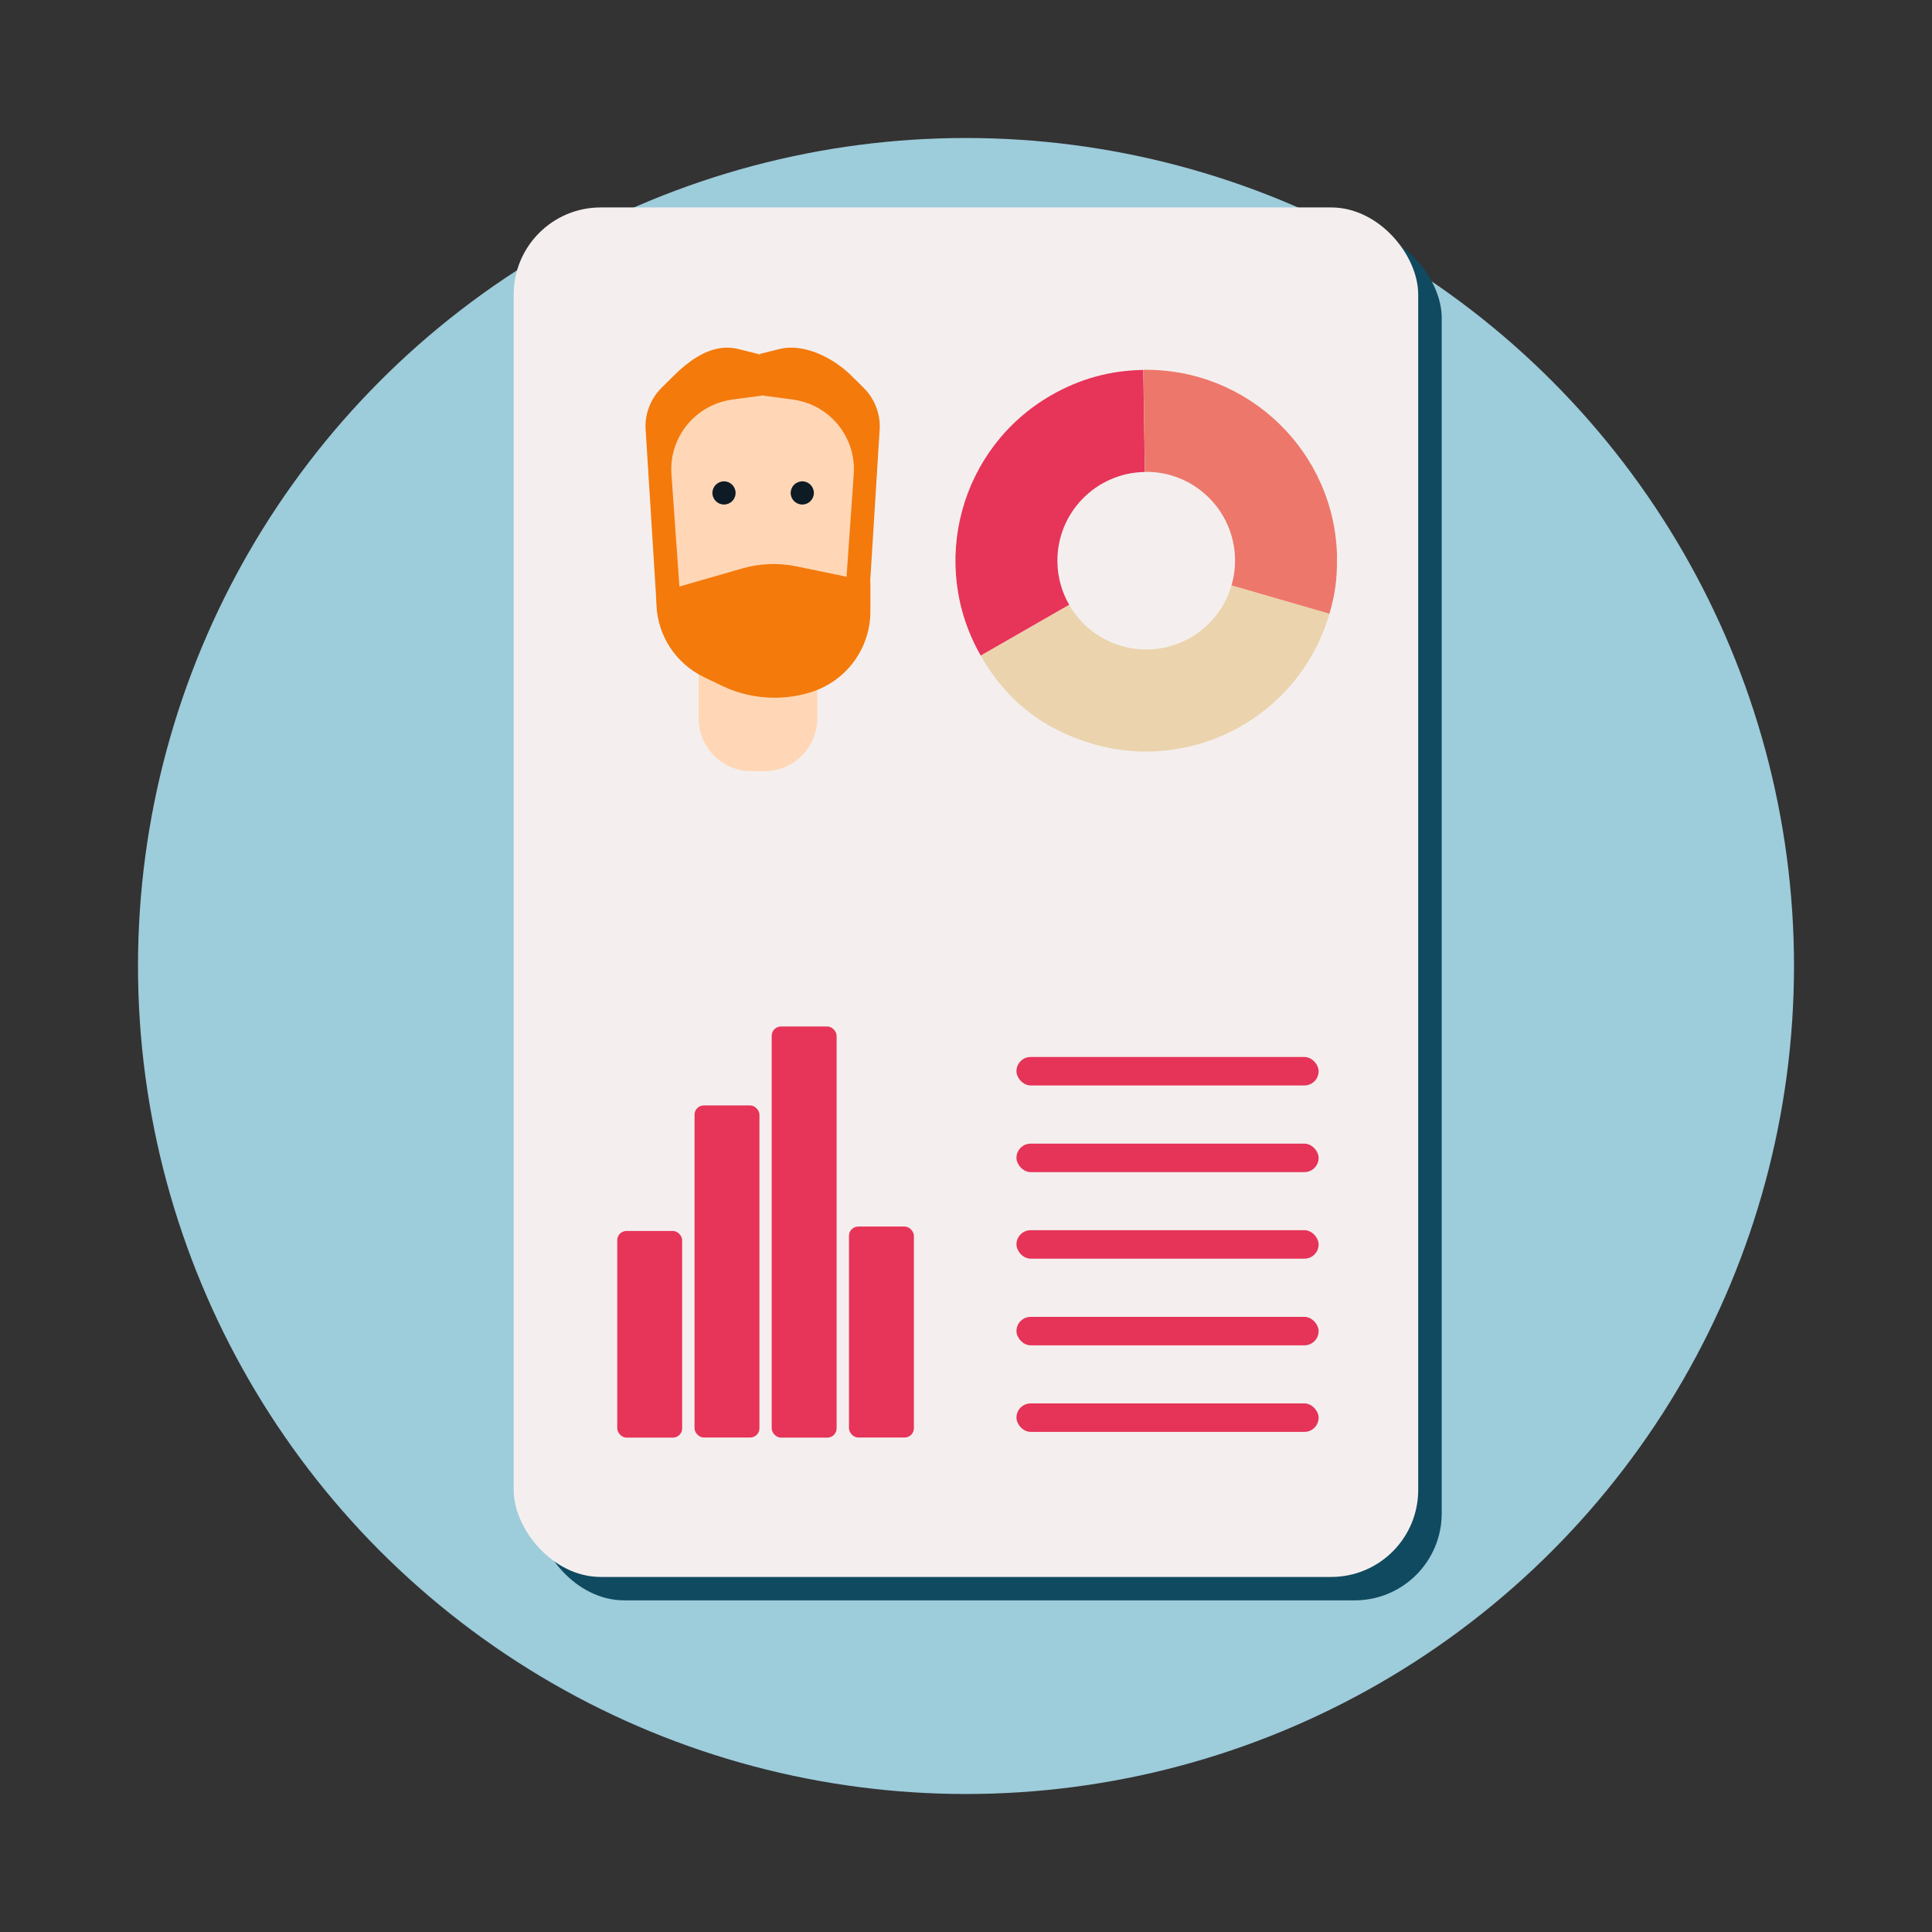 <?xml version="1.0" encoding="UTF-8"?>
<svg xmlns="http://www.w3.org/2000/svg" viewBox="0 0 175 175">
  <rect x="0" y="0" width="175" height="175" fill="#333333" stroke="none"/>
  <defs>
    <style>
      .cls-1 {
        fill: #ebd3ad;
      }

      .cls-2 {
        fill: #e73459;
      }

      .cls-3 {
        fill: #9dccdb;
      }

      .cls-4 {
        fill: #104a60;
      }

      .cls-5 {
        fill: #0e1b24;
      }

      .cls-6 {
        fill: #f4efee;
      }

      .cls-7 {
        fill: #f47a0c;
      }

      .cls-8 {
        fill: #e63358;
      }

      .cls-9 {
        fill: #ffd7b6;
      }

      .cls-10 {
        fill: #939c9f;
      }

      .cls-11 {
        fill: #ed776a;
      }
    </style>
  </defs>
  <g id="Laag_2" data-name="Laag 2">
    <circle class="cls-3" cx="87.5" cy="87.5" r="75"></circle>
  </g>
  <g id="Laag_1" data-name="Laag 1">
    <g>
      <rect class="cls-4" x="48.66" y="20.91" width="81.93" height="124.05" rx="7.88" ry="7.88"></rect>
      <rect class="cls-6" x="46.53" y="18.79" width="81.93" height="124.05" rx="7.88" ry="7.88"></rect>
      <g>
        <rect class="cls-8" x="92.07" y="95.74" width="27.37" height="2.58" rx="1.29" ry="1.29"></rect>
        <rect class="cls-8" x="92.07" y="103.59" width="27.37" height="2.58" rx="1.29" ry="1.29"></rect>
        <rect class="cls-8" x="92.07" y="111.43" width="27.37" height="2.58" rx="1.29" ry="1.29"></rect>
        <rect class="cls-8" x="92.07" y="119.28" width="27.37" height="2.58" rx="1.29" ry="1.29"></rect>
        <rect class="cls-8" x="92.07" y="127.12" width="27.37" height="2.58" rx="1.29" ry="1.29"></rect>
      </g>
      <g>
        <path class="cls-2" d="M103.56,33.51l.14,9.24c-4.44.07-7.99,3.72-7.92,8.16.02,1.41.41,2.74,1.07,3.88l-8.01,4.6c-4.75-8.28-1.89-18.84,6.38-23.59,2.59-1.49,5.36-2.25,8.34-2.29Z"></path>
        <path class="cls-1" d="M120.42,55.59c-2.65,9.17-12.24,14.45-21.41,11.8-4.51-1.31-7.85-3.92-10.18-8l8.01-4.6c1.41,2.45,4.07,4.08,7.1,4.04,3.62-.05,6.65-2.5,7.61-5.81l8.87,2.57Z"></path>
        <path class="cls-11" d="M121.1,50.53c.03,1.85-.16,3.29-.68,5.06l-8.87-2.57c.22-.75.33-1.54.32-2.36-.07-4.44-3.72-7.99-8.16-7.92l-.14-9.24c9.54-.14,17.4,7.48,17.54,17.02Z"></path>
      </g>
      <g>
        <rect class="cls-2" x="55.91" y="111.5" width="5.88" height="18.72" rx=".84" ry=".84"></rect>
        <rect class="cls-2" x="62.91" y="100.13" width="5.88" height="30.08" rx=".84" ry=".84"></rect>
        <rect class="cls-2" x="69.9" y="92.98" width="5.88" height="37.24" rx=".84" ry=".84"></rect>
        <rect class="cls-2" x="76.9" y="111.1" width="5.88" height="19.11" rx=".84" ry=".84"></rect>
      </g>
      <g>
        <g>
          <path class="cls-9" d="M63.29,57.77h10.74v7.31c0,2.63-2.14,4.77-4.77,4.77h-1.21c-2.63,0-4.77-2.14-4.77-4.77v-7.31h0Z"></path>
          <path class="cls-9" d="M60.07,53.39v-17.85h18.11v17.85c0,5-4.05,9.05-9.05,9.05h0c-5,0-9.05-4.05-9.05-9.05Z"></path>
          <g>
            <circle class="cls-5" cx="65.58" cy="44.65" r="1.05"></circle>
            <circle class="cls-5" cx="72.67" cy="44.65" r="1.05"></circle>
          </g>
        </g>
        <polygon class="cls-10" points="69.96 34.02 69.08 35.79 68.19 34.02 68.74 32.2 69.96 34.02"></polygon>
        <path class="cls-7" d="M79.69,38.72c.02-1.35-.51-2.66-1.48-3.61l-1.1-1.09c-1.63-1.61-4.31-2.97-6.53-2.4l-1.84.46.14.04-.14.07-.08-.09.08-.02-1.84-.46c-2.22-.57-4.24.8-5.86,2.4l-1.1,1.09c-.96.95-1.5,2.25-1.47,3.61l.95,15.21h0l.04.86c.11,2.82,1.78,5.34,4.32,6.55l1.64.79c1.49.71,3.11,1.07,4.74,1.07,1.12,0,2.25-.17,3.35-.52,3.18-1.02,5.33-3.97,5.33-7.3v-2.68h-.02l.87-13.97ZM77.33,42.97l-.65,9.27-4.54-.94c-1.64-.34-3.31-.27-4.91.19l-5.69,1.64-.72-10.17c-.24-3.37,2.19-6.33,5.54-6.77l2.69-.36.03-.06.03.06,2.69.36c3.35.44,5.77,3.4,5.53,6.77Z"></path>
        <polygon class="cls-7" points="68.89 32.13 68.74 32.2 68.66 32.12 68.74 32.09 68.89 32.13"></polygon>
      </g>
    </g>
  </g>
</svg>
